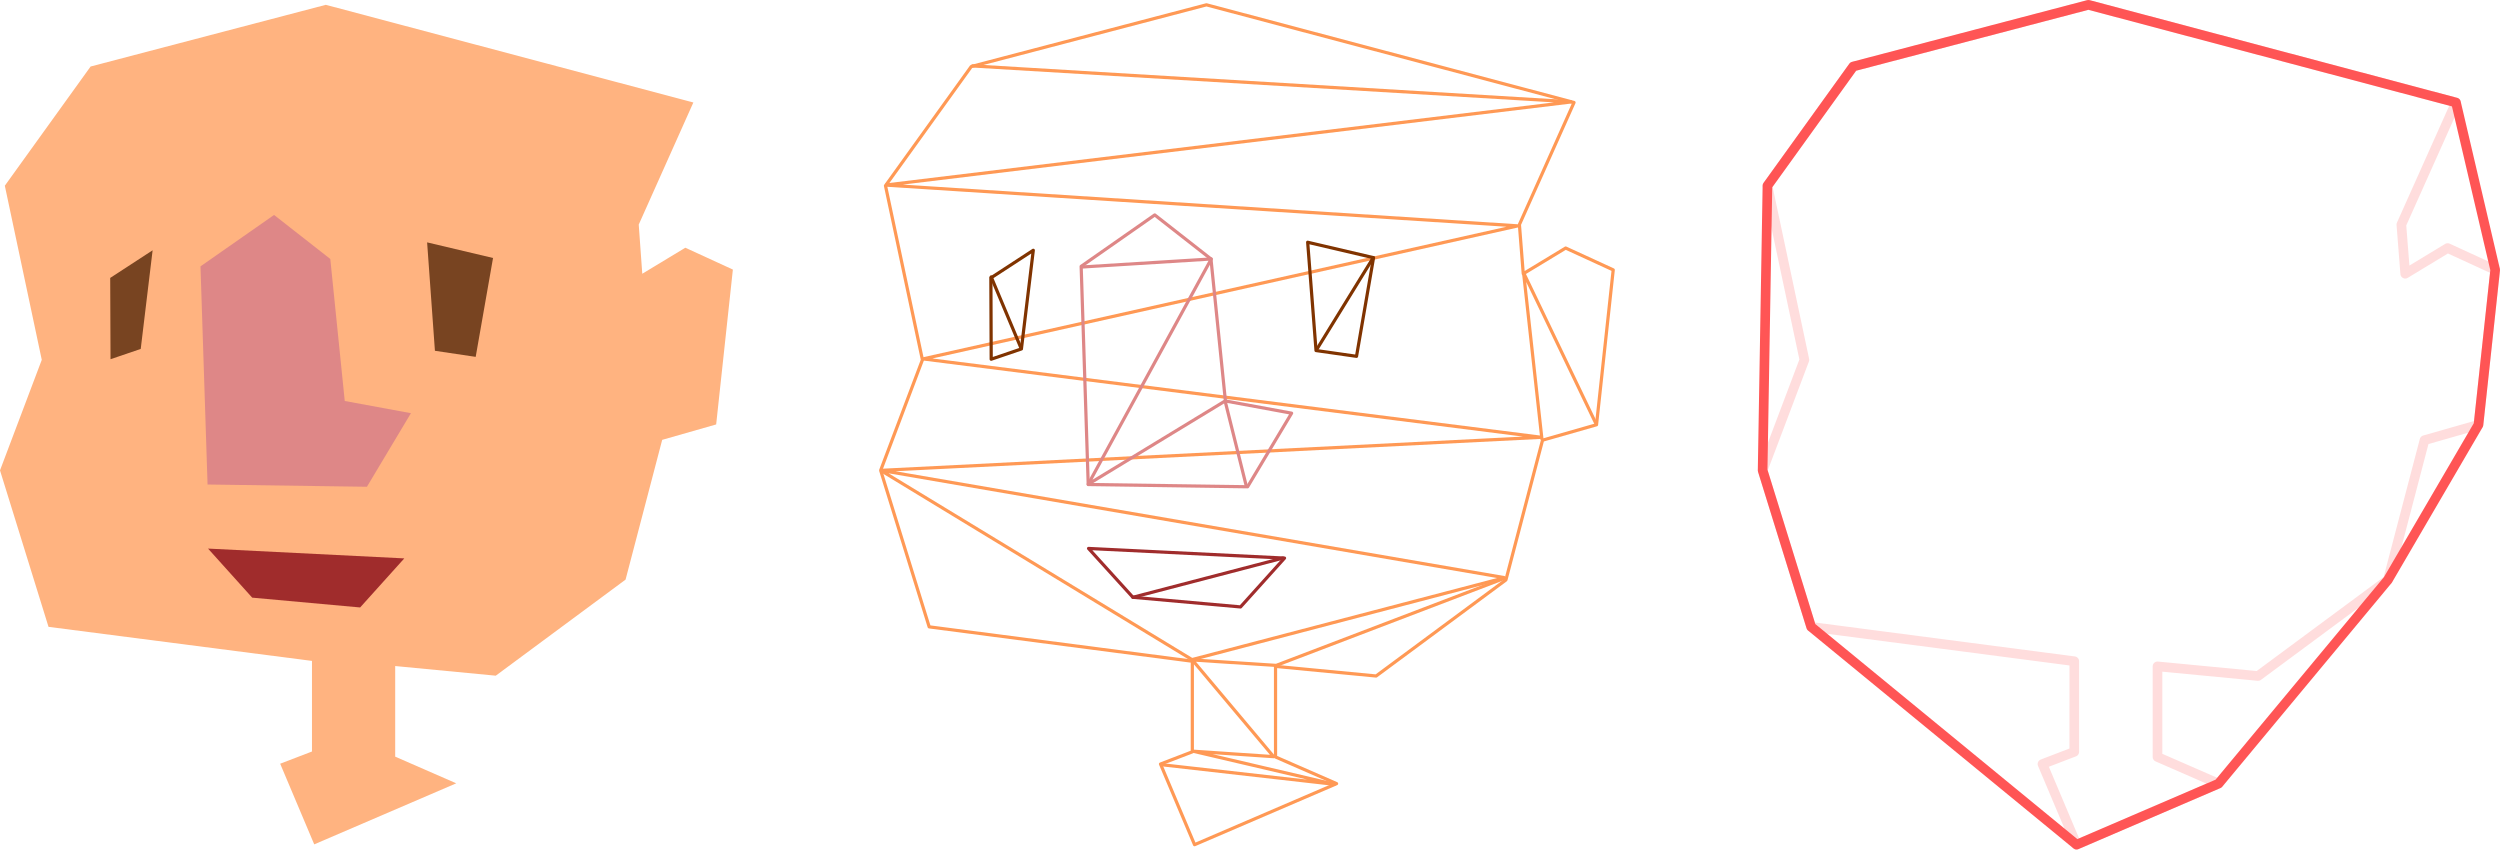 <?xml version="1.0" encoding="UTF-8" standalone="no"?>
<svg
   version="1.1"
   width="778.1"
   height="264.4"
   viewBox="0 0 778.1 264.4"
   xml:space="preserve"
   id="svg230"
   sodipodi:docname="Tessellation.svg"
   inkscape:version="1.2.2 (b0a84865, 2022-12-01)"
   xmlns:inkscape="http://www.inkscape.org/namespaces/inkscape"
   xmlns:sodipodi="http://sodipodi.sourceforge.net/DTD/sodipodi-0.dtd"
   xmlns="http://www.w3.org/2000/svg"
   xmlns:svg="http://www.w3.org/2000/svg"
   xmlns:rdf="http://www.w3.org/1999/02/22-rdf-syntax-ns#"
   xmlns:cc="http://creativecommons.org/ns#"
   xmlns:dc="http://purl.org/dc/elements/1.1/"><sodipodi:namedview
   pagecolor="#ffffff"
   bordercolor="#666666"
   borderopacity="1"
   objecttolerance="10"
   gridtolerance="10"
   guidetolerance="10"
   inkscape:pageopacity="0"
   inkscape:pageshadow="2"
   inkscape:window-width="1841"
   inkscape:window-height="1009"
   id="namedview232"
   showgrid="false"
   inkscape:zoom="0.91743056"
   inkscape:cx="285.0352"
   inkscape:cy="111.72508"
   inkscape:window-x="207"
   inkscape:window-y="25"
   inkscape:window-maximized="0"
   inkscape:current-layer="g180-3"
   inkscape:showpageshadow="2"
   inkscape:pagecheckerboard="0"
   inkscape:deskcolor="#d1d1d1" />
<desc
   id="desc150">Created with Fabric.js 3.6.3</desc>
<defs
   id="defs152" />
<g
   id="g343"
   transform="translate(-69,0.16)"><g
     id="g156"
     transform="translate(450.65,112.74)">
<path
   inkscape:connector-curvature="0"
   id="path154"
   d="m 346.4,790.7 186.8,11.2 -213.6,25.9 196.8,12.7 -185.1,41.4 192.4,24.4 -205.5,10.3 194.1,33.4 -97.3,25.5 -96.9,-58.9"
   transform="translate(-425.65,-883.1)"
   style="opacity:1;fill:none;fill-rule:nonzero;stroke:#ff9955;stroke-width:1;stroke-linecap:butt;stroke-linejoin:miter;stroke-miterlimit:4;stroke-dasharray:none;stroke-dashoffset:0" />
</g><g
     id="g160"
     transform="translate(183.05,131.99)">
<path
   inkscape:connector-curvature="0"
   id="path158"
   d="M 59.1,965.3 44,916.6 57,882.2 45.5,828 l 26.7,-37.1 73.2,-19.2 114.4,30.4 -17,38 1.1,15.3 13.4,-8.1 14.8,6.8 -5.2,48.2 -16.8,4.8 -11.4,43.5 -40.4,29.9 -31.3,-3 v 28.2 l 19,8.3 -44.2,19 -10.6,-25.1 9.9,-3.8 v -28.2 z"
   transform="translate(-158.05,-902.35)"
   style="opacity:1;fill:#ffb380;fill-rule:nonzero;stroke:none;stroke-width:1;stroke-linecap:butt;stroke-linejoin:miter;stroke-miterlimit:4;stroke-dasharray:none;stroke-dashoffset:0" />
</g><g
     id="g164"
     transform="translate(164.15,109.04)">
<path
   inkscape:connector-curvature="0"
   id="path162"
   d="m 106.4,853.1 2.2,67.9 49.6,0.7 13.7,-22.9 -20.6,-3.8 -4.5,-44.2 -17.5,-13.7 z"
   transform="translate(-139.15,-879.4)"
   style="opacity:1;fill:#de8787;fill-rule:nonzero;stroke:none;stroke-width:1;stroke-linecap:butt;stroke-linejoin:miter;stroke-miterlimit:4;stroke-dasharray:none;stroke-dashoffset:0" />
</g><g
     id="g168"
     transform="translate(164.29,179.74)">
<path
   inkscape:connector-curvature="0"
   id="path166"
   d="m 108.748,940.941 61.084,3.054 -13.744,15.271 -33.596,-3.054 z"
   transform="translate(-139.29,-950.1)"
   style="opacity:1;fill:#a02c2c;fill-rule:nonzero;stroke:none;stroke-width:1;stroke-linecap:butt;stroke-linejoin:miter;stroke-miterlimit:4;stroke-dasharray:none;stroke-dashoffset:0" />
</g><g
     id="g172"
     transform="translate(212.19,93.09)">
<path
   inkscape:connector-curvature="0"
   id="path170"
   d="m 176.935,845.635 20.517,4.859 -5.399,30.775 -12.688,-1.89 z"
   transform="translate(-187.19,-863.45)"
   style="opacity:1;fill:#784421;fill-rule:nonzero;stroke:none;stroke-width:1;stroke-linecap:butt;stroke-linejoin:miter;stroke-miterlimit:4;stroke-dasharray:none;stroke-dashoffset:0" />
</g><g
     id="g176"
     transform="translate(109.9,94.69)">
<path
   inkscape:connector-curvature="0"
   id="path174"
   d="m 78.4,882 9.4,-3.2 3.7,-30.7 -13.2,8.6 z"
   transform="translate(-84.9,-865.05)"
   style="opacity:1;fill:#784421;fill-rule:nonzero;stroke:none;stroke-width:1;stroke-linecap:butt;stroke-linejoin:miter;stroke-miterlimit:4;stroke-dasharray:none;stroke-dashoffset:0" />
</g><g
     id="g180"
     transform="translate(457.1,132.04)">
<path
   inkscape:connector-curvature="0"
   id="path178"
   d="m 333.2,965.3 -15.1,-48.7 13,-34.4 -11.5,-54.2 26.7,-37.1 73.2,-19.2 114.4,30.4 -17,38 1.2,15.3 13.2,-8 14.8,6.8 -5.2,48.2 -16.8,4.8 -11.4,43.5 -40.4,29.9 -31.3,-3 v 28.2 l 19,8.3 -44.2,19 -10.6,-25.1 9.9,-3.8 V 976 Z"
   transform="translate(-432.1,-902.4)"
   style="opacity:1;fill:none;fill-rule:nonzero;stroke:#ff9955;stroke-width:1;stroke-linecap:round;stroke-linejoin:round;stroke-miterlimit:4;stroke-dasharray:none;stroke-dashoffset:0" />
</g><g
     id="g184"
     transform="translate(438.25,109.04)">
<path
   inkscape:connector-curvature="0"
   id="path182"
   d="m 380.5,853.1 2.2,67.9 49.6,0.7 13.7,-22.9 -20.6,-3.8 -4.5,-44.2 -17.5,-13.7 z"
   transform="translate(-413.25,-879.4)"
   style="opacity:1;fill:none;fill-rule:nonzero;stroke:#de8787;stroke-width:1;stroke-linecap:round;stroke-linejoin:round;stroke-miterlimit:4;stroke-dasharray:none;stroke-dashoffset:0" />
</g><g
     id="g188"
     transform="translate(438.3,179.64)">
<path
   inkscape:connector-curvature="0"
   id="path186"
   d="m 382.8,940.9 61,3 -13.7,15.2 -33.5,-3 z"
   transform="translate(-413.3,-950)"
   style="opacity:1;fill:none;fill-rule:nonzero;stroke:#a02c2c;stroke-width:1;stroke-linecap:round;stroke-linejoin:round;stroke-miterlimit:4;stroke-dasharray:none;stroke-dashoffset:0" />
</g><g
     id="g192"
     transform="translate(486.25,92.99)">
<path
   inkscape:connector-curvature="0"
   id="path190"
   d="m 451,845.6 20.5,4.8 -5.3,30.7 -12.6,-1.8 z"
   transform="translate(-461.25,-863.35)"
   style="opacity:1;fill:none;fill-rule:nonzero;stroke:#803300;stroke-width:1;stroke-linecap:round;stroke-linejoin:round;stroke-miterlimit:4;stroke-dasharray:none;stroke-dashoffset:0" />
</g><g
     id="g196"
     transform="translate(384,94.69)">
<path
   inkscape:connector-curvature="0"
   id="path194"
   d="m 352.5,882 9.4,-3.2 3.7,-30.7 -13.2,8.6 z"
   transform="translate(-359,-865.05)"
   style="opacity:1;fill:none;fill-rule:nonzero;stroke:#803300;stroke-width:1;stroke-linecap:round;stroke-linejoin:round;stroke-miterlimit:4;stroke-dasharray:none;stroke-dashoffset:0" />
</g><g
     id="g200"
     transform="translate(382.15,97.14)">
<path
   inkscape:connector-curvature="0"
   id="path198"
   d="m 352.5,856.4 9.3,22.2"
   transform="translate(-357.15,-867.5)"
   style="opacity:1;fill:none;fill-rule:nonzero;stroke:#803300;stroke-width:1;stroke-linecap:round;stroke-linejoin:round;stroke-miterlimit:4;stroke-dasharray:none;stroke-dashoffset:0" />
</g><g
     id="g204"
     transform="translate(431.35,115.79)">
<path
   inkscape:connector-curvature="0"
   id="path202"
   d="m 380.8,853.3 40.2,-2.5 -38.3,70.1 42.6,-25.9 6.6,26.5"
   transform="translate(-406.35,-886.15)"
   style="opacity:1;fill:none;fill-rule:nonzero;stroke:#de8787;stroke-width:1;stroke-linecap:round;stroke-linejoin:round;stroke-miterlimit:4;stroke-dasharray:none;stroke-dashoffset:0" />
</g><g
     id="g208"
     transform="translate(487.6,94.34)">
<path
   inkscape:connector-curvature="0"
   id="path206"
   d="M 471.4,850.4 453.8,879"
   transform="translate(-462.6,-864.7)"
   style="opacity:1;fill:none;fill-rule:nonzero;stroke:#803300;stroke-width:1;stroke-linecap:round;stroke-linejoin:round;stroke-miterlimit:4;stroke-dasharray:none;stroke-dashoffset:0" />
</g><g
     id="g212"
     transform="translate(444.95,179.64)">
<path
   inkscape:connector-curvature="0"
   id="path210"
   d="m 443.3,943.9 -46.7,12.2"
   transform="translate(-419.95,-950)"
   style="opacity:1;fill:none;fill-rule:nonzero;stroke:#a02c2c;stroke-width:1;stroke-linecap:round;stroke-linejoin:round;stroke-miterlimit:4;stroke-dasharray:none;stroke-dashoffset:0" />
</g><g
     id="g216"
     transform="translate(554.45,110.59)">
<path
   inkscape:connector-curvature="0"
   id="path214"
   d="m 540.7,902 -22.5,-46.9 5.7,51.7"
   transform="translate(-529.45,-880.95)"
   style="opacity:1;fill:none;fill-rule:nonzero;stroke:#ff9955;stroke-width:1;stroke-linecap:round;stroke-linejoin:round;stroke-miterlimit:4;stroke-dasharray:none;stroke-dashoffset:0" />
</g><g
     id="g220"
     transform="translate(483.85,211.89)">
<path
   inkscape:connector-curvature="0"
   id="path218"
   d="m 512.2,950.2 -71,27.1 -26.1,-1.7 25.3,30.1 -25.1,-1.7 44,10.3 -53.8,-6.1"
   transform="translate(-458.85,-982.25)"
   style="opacity:1;fill:none;fill-rule:nonzero;stroke:#ff9955;stroke-width:1;stroke-linecap:round;stroke-linejoin:round;stroke-miterlimit:4;stroke-dasharray:none;stroke-dashoffset:0" />
</g><g
     id="g156-7"
     transform="translate(707.335,114.259)">

</g><g
     id="g180-3"
     transform="translate(731.6,132.04)"
     style="fill:none;fill-opacity:1;stroke:#ff5555;stroke-width:3;stroke-dasharray:none;stroke-opacity:1">
<path
   inkscape:connector-curvature="0"
   id="path178-8"
   d="m 333.2,965.3 -15.1,-48.7 13,-34.4 -11.5,-54.2 26.7,-37.1 73.2,-19.2 114.4,30.4 -17,38 1.2,15.3 13.2,-8 14.8,6.8 -5.2,48.2 -16.8,4.8 -11.4,43.5 -40.4,29.9 -31.3,-3 v 28.2 l 19,8.3 -44.2,19 -10.6,-25.1 9.9,-3.8 V 976 Z"
   transform="translate(-432.1,-902.4)"
   style="opacity:0.2;fill:none;fill-opacity:1;fill-rule:nonzero;stroke:#ff5555;stroke-width:3;stroke-linecap:round;stroke-linejoin:round;stroke-miterlimit:4;stroke-dasharray:none;stroke-dashoffset:0;stroke-opacity:1" />
<path
   inkscape:connector-curvature="0"
   id="path178-8-6"
   d="m -98.9,62.9 -15.1,-48.7 1.5,-88.6 26.7,-37.1 73.2,-19.2 114.4,30.4 12.2,52.1 -5.2,48.2 -28.2,48.3 -52.7,63.4 -44.2,19 z"
   style="fill:none;fill-opacity:1;fill-rule:nonzero;stroke:#ff5555;stroke-width:3;stroke-linecap:round;stroke-linejoin:round;stroke-miterlimit:4;stroke-dasharray:none;stroke-dashoffset:0;stroke-opacity:1"
   sodipodi:nodetypes="cccccccccccc" /></g><g
     id="g216-3"
     transform="translate(811.135,112.109)">

</g><g
     id="g220-9"
     transform="translate(740.535,213.409)">

</g></g>
</svg>
